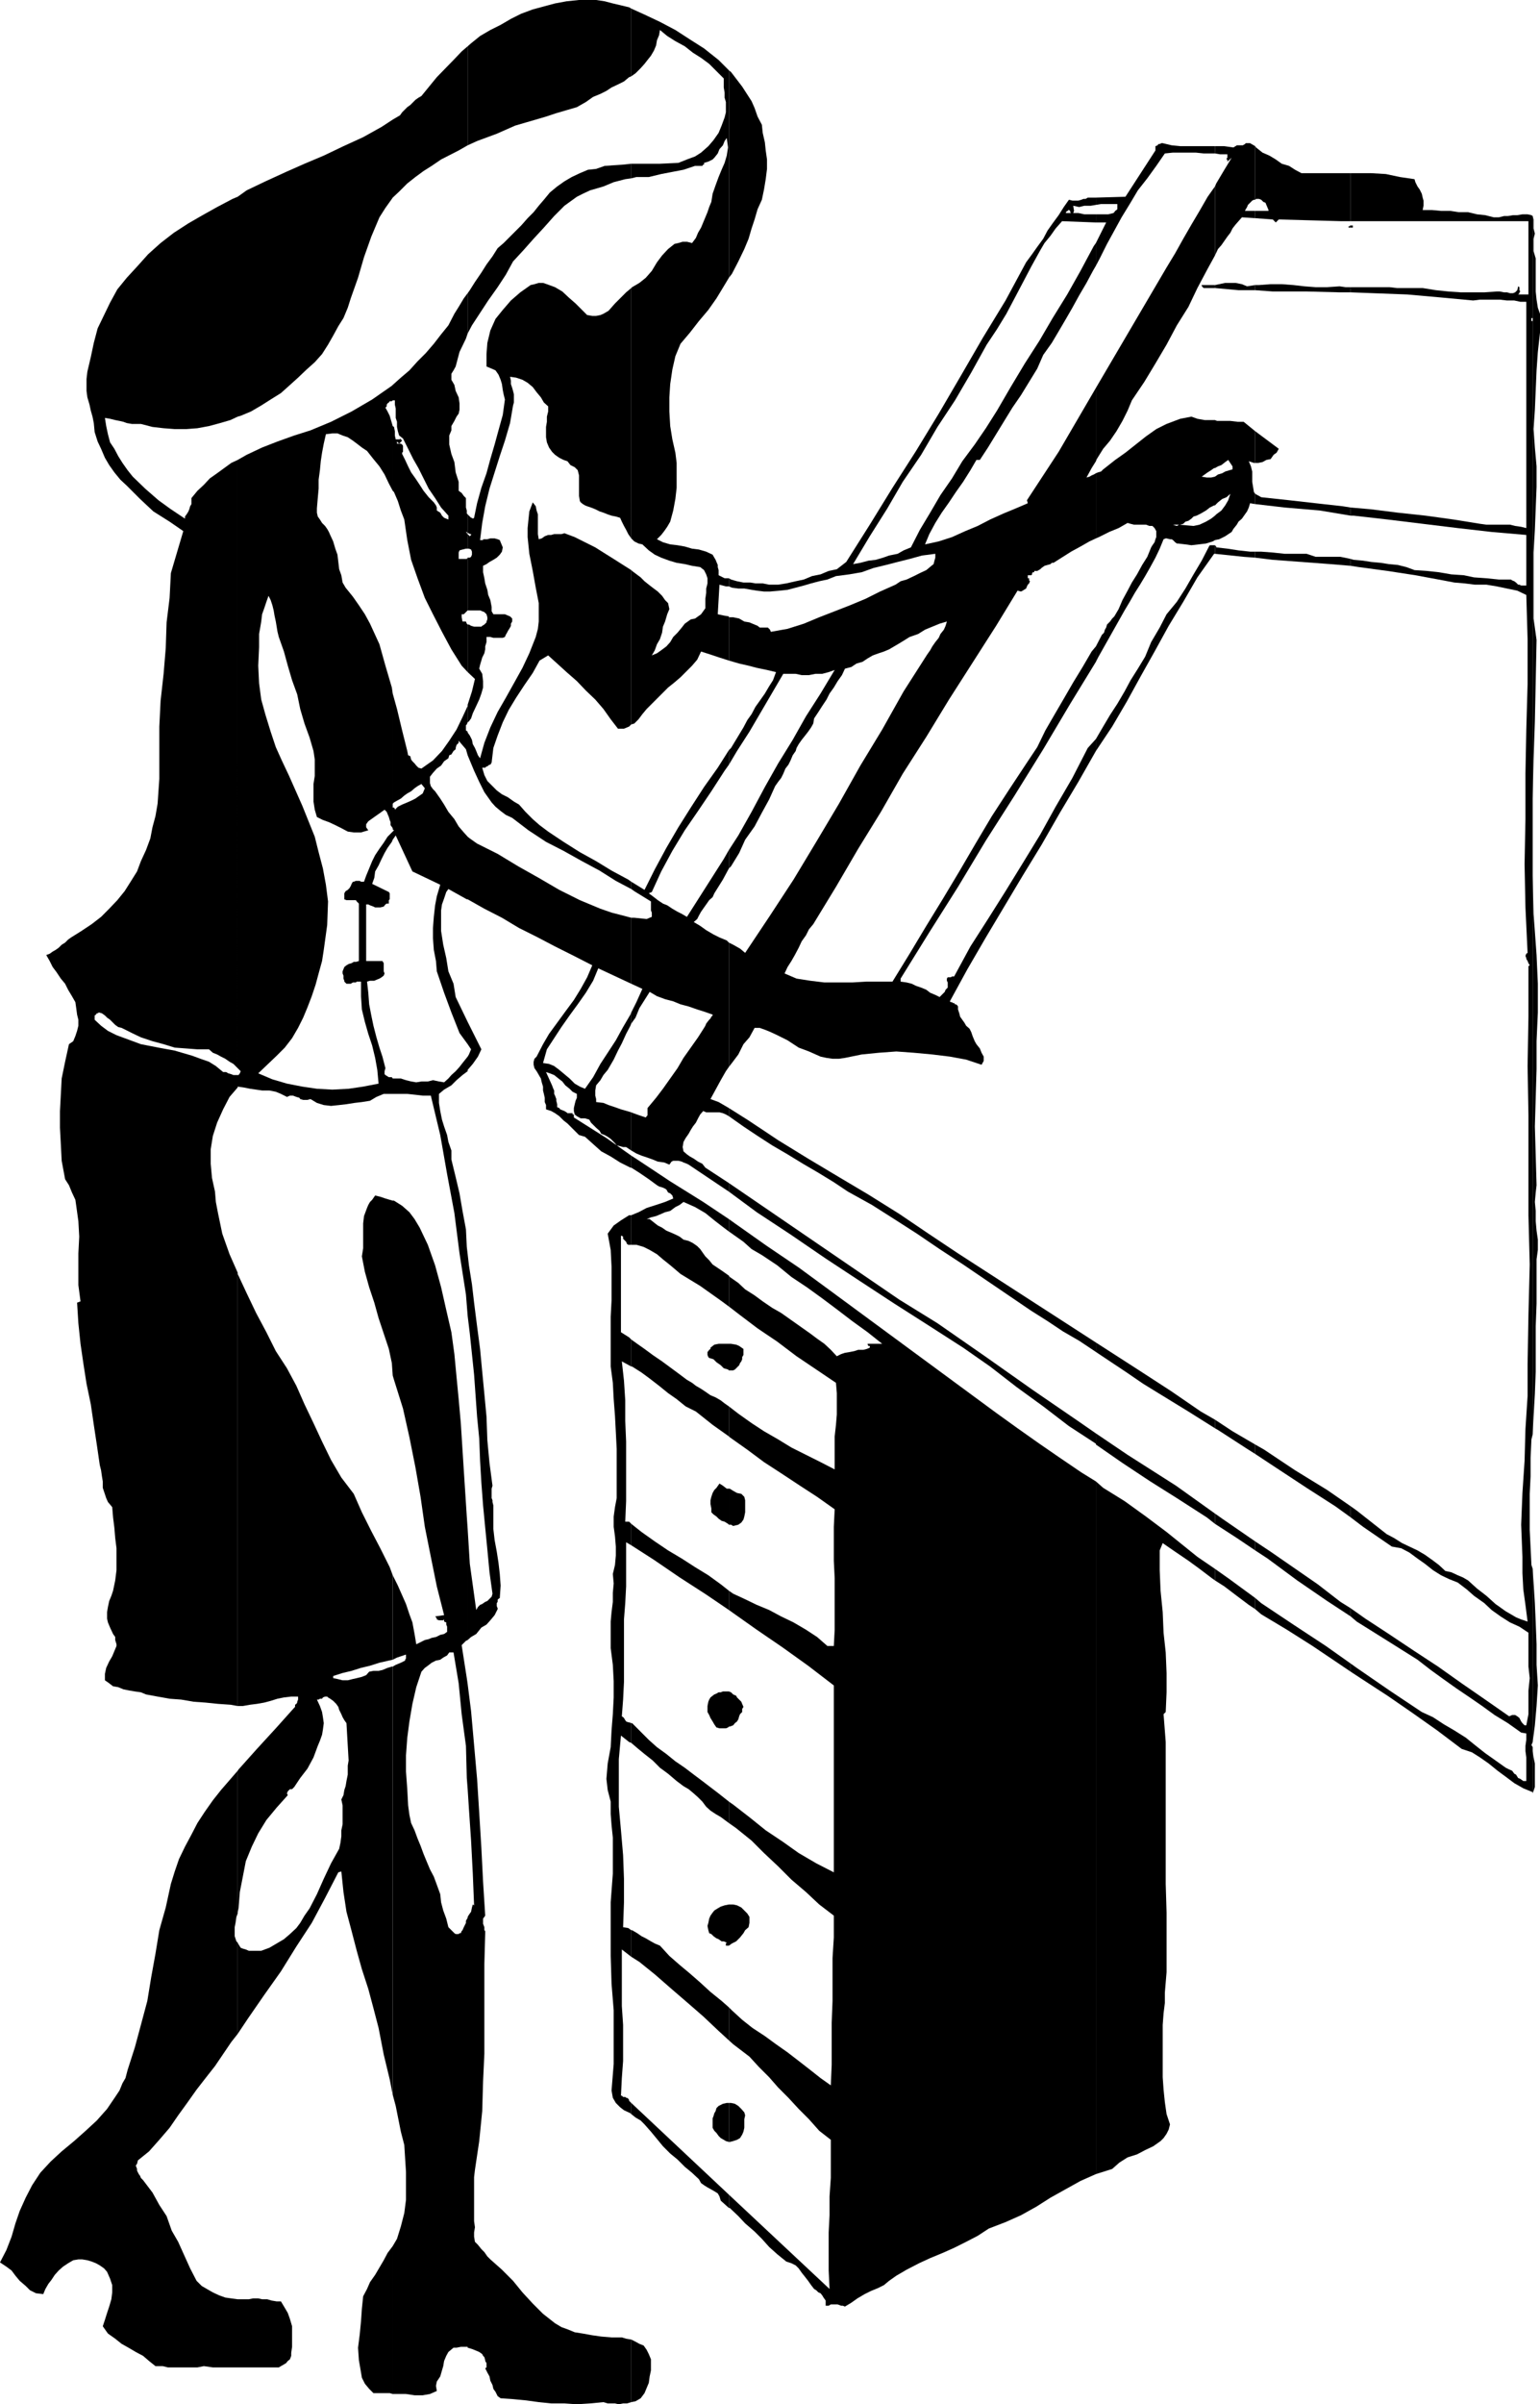 <svg xmlns="http://www.w3.org/2000/svg" width="359.602" height="560.902"><path d="M55.5 552.3h9.602l.5-.3.699-.398.5-.301.402-.5.5-.399.297-.8v-.7l.203-1.402v-4.8l-.5-1.7-.5-1.398-.703-1.2-.898-1.5h-1l-1.2-.203-1-.297h-1.199l-.902-.203h-1.2l-1 .203H55.5v15.899m0-15.899L54 536.2l-1.398-.2-1.399-.5-1.5-.7-1.402-.8-1.2-.7-1.199-1.198-1.5-2.903L43 526.102 41.602 523l-1.5-2.598-1.2-3.402-1.699-2.598-1.601-2.902-2.2-2.898-.5-.5-.199-.5-.3-.403-.403-.797V506l-.297-.8.297-.4.203-.8 2.598-2.098 2.402-2.703 2.399-2.797 2-2.902 2.101-2.898 2.2-3.102L48 484.8l2.203-2.8L54 476.402l1.5-1.902v-21.3l-.297-.298-.402-1.203v-2.097l.199-1 .203-1.403.297-.797v-33.3l-3.898 4.5L49.703 420l-1.902 2.7-1.7 2.6-1.398 2.7-1.5 2.8-1.402 2.9-1 2.902-.899 2.898-1.199 5.5-1.5 5.3-.902 5.5-1 5.5-.899 5.5-1.5 5.602-1.402 5.2-1.7 5.3-.5 1.899-.698 1.199-.7 1.7-1 1.5L25 492l-2.398 2.7L20 497.101l-2.7 2.398-2.898 2.402-2.601 2.399-2.399 2.601L7.5 509.8 6 512.698 4.602 515.8l-1 2.898-.899 3.102-1.203 3.101L0 527.8l1.5 1 1.203.898.899 1.203 1 1.2L6 533.3l1 1 1.402.699 1.7.2.5-1.2.699-1.2.699-.898.8-1.203.903-1 1-.898 1.2-.801 1.199-.7 1.199-.198h.902l1.2.199 1 .3 1 .399.898.5 1 .7.699.8.703 1.602.5 1.5v1.699L26 536.402l-.5 1.7-.5 1.5-.5 1.597-.5 1.5 1.203 1.703 1.7 1.2 1.5 1.199 1.597.898 1.703 1 1.7.903L34.8 550.8l1.5 1.2H38l1.203.3h6.899l1.5-.3 2.101.3H55.5v-15.898"/><path d="m55.5 474.5 2.402-3.598 3.801-5.5 3.899-5.5 3.601-5.8 3.598-5.5 3.101-5.801 3.098-6 .703-.2.5 4.801.7 4.598 1.199 4.5 1.199 4.602 1.199 4.3L86 464l1.203 4.5 1.2 4.602 1.199 6.199L91 485.1l.703 3.598V388.8H91.5l-1 .3-1.2.5-.898.2h-1.199l-1 .199-.703.8-1 .4-1.2.3-.898.2-1.199.3H80l-1.2-.3-1-.2v-.5l2.2-.7 2.102-.5 2.199-.698 2.101-.5 2.2-.7 2.199-.5.902-.203V367.5L91 365.602l-2.2-4.403-2.097-4-2.203-4.398-1.898-4.301-2.899-3.8-2.402-4.098-2.098-4.301-2-4.301-2.101-4.398-1.899-4.301L67 319.199l-2.598-4-2.199-4.398-2.402-4.5-2.2-4.602-2.101-4.5v-.297V398h1.203l1.7-.3 1.597-.2 1.703-.3 1.5-.4 1.598-.5 1.5-.3 1.699-.2h1.602v.7l-.2.5v.2l-.199.3-.3.2v.5l-.2.202-4.3 4.797L60 408l-4.297 4.8-.203.302v33.3-.203l.203-1 .297-3.797.703-3.601.7-3.602 1.398-3.398 1.5-3.102 1.902-3.097 2.399-2.903 2.601-2.898-.203-.399.203-.5.297-.3.203-.2h.5l.2-.203.3-.297 1.399-2.101 1.699-2.2L73.203 410l1-2.7.5-1.198.5-1.403.2-1.199.199-1.5-.2-1.398-.199-1.2-.5-1.402-.703-1.5h.402l.301-.2h.5l.2-.3.5-.2h.5l.199.2.5.3.699.5.699.7.5.7.203.702.5 1 .297.7.402.699.5.699.5 8.7-.199 1.202V414l-.3 1.5-.2 1.2-.3.902-.2 1.199-.5 1 .297 1.398v4.403L79.703 427v1.402l-.203 1.5-.297 1.399-1.902 3.398-1.7 3.602L74 441.902l-1.7 3.297-1.198 1.703-1 1.7-.899 1.199-1.5 1.398-1.402 1.203-3.399 2-1.902.7h-2.898l-.7-.301-.699-.2-.5-.199-.5-.8-.203-.403V474.5"/><path d="m55.5 296.902-1.898-4.3-1.7-4.801-.5-2.399-.5-2.402-.5-2.598-.199-2.402-.703-3.2-.297-3.3v-3.398l.5-3.102 1-3.098 1.399-3.101 1.5-2.899L55.5 253.7v-2.898h-1l-.5-.2-.7-.199-.5-.3h-.698l-1.7-1.403-1.601-1-2-.699-1.899-.7-4.101-1.198-3.801-.7-4.098-.8-3.8-1.403-1.899-.699-2-1-1.601-1.2-1.5-1.398v-1l.3-.203.2-.297h.199l.3-.203.7.203.699.5.5.5.703.5 1.2 1.2.699.5.8.199L30.801 241l2.101 1 2.7.902 2.601.7 2.598.8 2.699.2 2.602.199H48.8l.902.8 1 .399.899.5 1 .5 1 .7.898.5 1 1V107.3l-1.5.7-3.297 2.402-1.703 1.2-1.398 1.5-1.5 1.398-1.399 1.7v1.402l-.3.5-.2.699-.203.5-.297.5-.5.699v.5l-3.3-2.2L37 116.7l-3.098-2.7L31 111.2l-1.2-1.5-1.198-1.7-1-1.598-.899-1.703-1-1.5-.5-1.898-.402-1.899L24.5 97.5l1.203.2 1.2.3 1 .2.898.202.8.297 1.2.203h2.101l2.7.7 2.601.3 2.598.2H43.5l2.602-.2 2.699-.5 2.601-.703L53.801 98l1.699-.8V45.901l-1.2.5-3.597 1.899-3.402 1.898L44 52.102 40.602 54.3 37.5 56.699l-2.898 2.602L32 62.199l-2.398 2.602-2.2 2.699-1.699 3.102-1.402 2.898-1.5 3.102L21.902 80l-.699 3.3-.8 3.4-.2 1.702V91.2l.2 1.5.5 1.703.3 1.399.399 1.398.3 1.5.2 2.102L22.8 103l.8 1.7.899 2.1 1 1.7 1.203 1.7 1.399 1.702 1.5 1.399 3.101 3.101 3.098 2.899 3.8 2.398 3.2 2.203-2.899 9.797-.3 5.801-.7 5.7-.199 6-.5 6-.703 6.3-.297 6v12.2L37 184.601l-.2 2.898-.5 2.902-.698 2.598-.5 2.602-1 2.699-1.2 2.601L32 203.3l-1.5 2.398-1.398 2.203-1.7 2.098-1.902 2-1.898 1.902-2.2 1.7L19 217.199l-2.398 1.5-.7.5-.699.703-.8.5-.7.7-.703.5-.7.398-.698.5-.801.3.8 1.4.7 1.402.902 1.199 1 1.5 1 1.199.7 1.402.898 1.5.8 1.399.2 1.398.199 1.5.3 1.203v1.399L18 240.5l-.398 1.2-.5 1.202-1 .7-.899 4.097-.8 3.903-.2 3.8L14 259.2v3.903l.203 3.8.2 3.899.8 4.3.899 1.399.699 1.7.8 1.702.2 1.399.5 3.601.199 3.598-.2 3.902v7.399l.5 3.8-.8.301.3 4.797.5 4.801.7 4.8.703 4.5 1 4.802.7 4.8.699 4.598.699 4.8.3 1.2.2 1.402.199 1.2v1.5l.3.898.5 1.5.403.902 1 1.2.2 2.398.3 2.402.2 2.399.3 2.398v5.102l-.3 2.398-.5 2.403L26 372.3l-.5 1.199-.297 1.402-.203 1.2v1.5l.203.898.5 1.2.7 1.5.5.702v.7l.3 1V384l-.5 1.2-.5 1.202-.703 1.2-.7 1.5-.3 1.398v1.5l1 .7.902.702 1.2.2 1.199.5 1.5.3 1.199.2 1.402.199 1.2.5 2.699.5 2.8.5 2.7.199 2.902.5 2.797.2 2.902.3 2.899.2 1.699.3V296.902m0-43.202v-.2l1.402.2 1.5.3 1.399.2 1.402.202h1.7l1.5.297 1.199.5 1.398.703.703-.3h.7l.8.3.7.2.199.3.699.2h1l.699-.2 1.5.899 1.602.5L77.3 258l1.902-.2 1.7-.198 1.898-.301 1.699-.2 1.902-.3 1.5-.899 1.7-.703h2.101v-3.597l-.203-.301h-.7l-.8-.5-.2-.2v-.699l.2-.703-.7-2.699-.698-2.098-.7-2.402-.699-2.7-.5-2.398-.5-2.601-.203-2.7-.297-2.601.7-.2h1l.699-.3.5-.2.5-.3.5-.398.199-.5-.2-.5v-1.903l-.3-.5h-3.8V211h.5l.402.2.801.3.399.2H88.8l.8-.2.399-.5.3-.2h.5v-.8l.2-.2v-1.398l-.2-.3-3.898-1.903.5-1.398.2-1.5.8-1.399.7-1.5L89.8 199l.699-1.2 1-1.398.203-.5V194l-1.203 1.2-.898 1.402-1 1.398-1 1.5-.7 1.402-.699 1.7-.703 1.699-.5 1.398h-.7l-.3-.199h-.898l-.5.2h-.2l-.3.5-.2.5-.3.5-.399.402-.5.3-.3.5v1.399l.5.199h2.199l.199.3.5.5v13.4l-.7.202h-.5l-.5.297-.699.203-.5.297-.5.403-.199.5-.203.5v.5l.203.5v.699l.2.5V229l.5.5h1l.5-.3h.699l.199-.2h1v3.402l.199 3.098.703 2.902L86 241.2l.902 2.703.7 2.899.5 2.8.3 3.2-3.601.699-3.399.5-3.8.2L74 254l-3.398-.5-3.602-.7-3.398-1-3.301-1.398 2.101-2 2.2-2.101 1.898-1.899 1.703-2.203 1.399-2.398 1.199-2.399 1-2.402 1-2.598.902-2.703.7-2.597.8-2.903.399-2.597.8-5.801.2-5.5-.5-3.899-.7-3.8-1-3.801-.902-3.602L70.602 188l-3.102-7-1.7-3.598-1.398-3.101-1.199-3.602L62 166.801l-1-3.602-.5-3.797-.2-4.101.2-4.301v-3.098l.3-1.703L61 145l.203-1.7.5-1.398.5-1.5.5-1.402.5 1 .399 1.2.3 1.202.2 1.2.3 1.398.2 1.2.199 1.202.3 1.2 1.2 3.398.902 3.3 1 3.4 1.2 3.3.699 3.402 1 3.399 1.199 3.3.902 3.098.297 2V181l-.297 1.902V187l.297 1.902.5 1.7 1.402.699 1.399.5 1.5.699 1.402.7 1.5.8 1.399.2H84.3l1.699-.5-.5-.7v-.7l.5-.698.703-.5.7-.5 1-.7 1.398-1 .5.5.199.5.3.7.2.699.203.5v.699l.5.7v.3-31.7l-.203-1.398-1.5-5.101-1.398-5-2.2-4.801-1.199-2.2-1.402-2.1-1.399-2-1.699-2.098-.703-1.2-.297-1.703-.5-1.398-.203-1.7-.2-1.699-.5-1.402-.5-1.7-.698-1.5-.301-.698-.399-.7-.5-.703-.699-.699-.5-.8-.5-.7-.203-.898v-1l.203-2.403.2-2.199v-2.098l.3-2.203.2-2.097.3-2 .399-2.102.5-2.2 1.5-.198H78.8l1.199.5 1.203.398 1.2.8 1.199.9.898.702 1.203.797 1.5 1.903 1.399 1.699 1.199 1.898 1 2.102.902 1.699V99.402L91.5 98.7l-.297-1L91 97l-.5-1-.5-.898.3-.301v-.399l.2-.3.3-.2.2-.3h.5l.203-.2v-3.601L91.5 90l-4.598 3.2-4.8 2.8-4.801 2.402-4.801 2-3.797 1.2L64.801 103l-3.598 1.402-3.601 1.7L55.5 107.3v141.898l.703.703-.203.5-.297.399H55.5v2.898m0-156.498.703-.2 2.399-1L61 94.602l2.203-1.403 2.399-1.5L67.5 90l2.102-1.898 2-1.903L73.5 84.5l1.703-1.898 1.399-2.2 1.199-2.101L79 76.1l1.203-1.902 1-2.398.7-2.2 1.699-4.8L85 60l1.703-4.8 1.899-4.5L90 48.5l1.5-2.098.203-.3v-18.2l-2.601 1.7L84.8 32l-4.598 2.102-4.601 2.199-4.5 1.898-4.301 1.903L62 42.3l-4.398 2.101-2.102 1.5V97.2m36.203 461.3h3.098l2 .3h1.902l1.7-.3 1.597-.7-.2-1.198.2-1 .8-1.2.403-1.402.297-1 .203-1.2.5-1.198.5-.903 1.2-1h.699l1-.199h1.601V447.402l-.402.7v.5l-.5 1-.301.699-.2.199-.198.5h-.301l-.2.2h-.699l-.3-.2-1.399-1.398-.5-2-.703-1.903-.5-1.898-.2-1.899-.8-2.203-.7-1.898-.898-1.7-.8-1.902-.7-1.699-.699-1.898-.703-1.7-.7-1.902-.8-1.7-.398-1.898-.301-2.203-.2-3.797-.3-4.101V409.5l.3-4.098.5-3.8.7-4.102.902-3.898 1.2-3.602.8-.898.7-.5.898-.7 1-.5 1-.203.699-.5.902-.5.5-.699h1l1.2 7.2.699 7.202 1 7.399.199 7.5.203 2.601v-24.5L109 391.5l-1.2-7.7 1-1 .403-.198v-25.903l-.203-2.898-.7-10.801-.698-11-.5-5.598-.5-5.203-.5-5.297-.7-5.101-1.199-5.2-1.203-5.3-1.398-5.102-1.7-4.797-1-2.101-.902-1.899-1.2-2-1.198-1.601-1.7-1.5L92 280.1h-.297v40.801l.297 1 2.102 6.7 1.5 6.699 1.398 7 1.203 6.898 1 7 1.399 7 1.398 6.903 1.703 6.699-2.101.3.199.2.199.3v.2l.5.199h1l.203-.2v.5l.5.2v.5l.2.5v1.2l-.7.5-.902.202-1 .5-1 .2-.7.3-.898.2-2 1-.402-2.403-.5-2.699-.7-1.898-.8-2.403-1.899-4.297-1.199-2.402v19.7l1-.5 2.098-.7v.902l-.2.297v.203l-1 .5-1.199.5-.699.399v99.898l.7 2.602 1.199 6 .8 3.101.2 3.2.199 3.097v6.5l-.399 3.102-.8 3.101-.899 2.899-1 1.699v34.5m0-34.499-1.203 1.602-.898 1.699-2 3.398-1.2 1.703-.699 1.598-.902 1.7-.301 2.902-.2 2.898-.3 3.102-.398 3.097.199 2.903.5 2.898.199 1.2.703 1.402 1 1.199 1 1H91l.703.199V524m0-243.898-.703-.2-1-.3-1.2-.403-1.198-.297-.7 1-.5.5-.402.7-.297.699-.703 1.898-.2 1.703v5.797l-.3 1.903.703 3.597 1 3.602 1.2 3.601 1 3.598 1.199 3.602 1.199 3.597L91.5 318l.203 2.902v-40.8m0-24.902h3.399l1.898.202 1.703.2h1.899l2.199 9.199 1.601 9.101 1.7 9.098 1.199 9.402 1.5 9.598.402 5v-14.398l-.203-1.7-.2-4.101-.8-4.301-.7-4.098-.898-3.8-1-4.102v-2.098l-.699-2-.3-1.601-.7-2-.5-1.602-.402-2-.301-1.898v-2.102l1.203-1 1.7-1 1.199-1.199 1.398-1.2 1.203-.898V246.5l-.402.5-.801 1-.7.902-.898 1-1 .899-.699.8-1 .899-1.203-.2-1.398-.3-1.2.3h-1.5l-1.199.2-1.203-.2-1.2-.3-1.198-.398h-1.899v3.597m0-59.297.7-1 3.898 8.399 6.5 3.101-.801 2.7-.398 2.097-.301 2.703-.2 2.598v2.402l.2 2.7.5 2.597.199 2.403 1.703 5 1.7 4.597L107.3 241l1.902 2.602v-5.2l-2.8-5.8-.5-3.102-1.2-2.898-.5-3.102-.703-3.098-.5-3.203v-4.797l.203-1.402.5-1.398.5-1.5.5-.7 4.297 2.399h.203v-14.602l-.902-1-1.2-1.398-1-1.7-1.398-1.699-1-1.703-.902-1.398-1.2-1.7-.5-.5-.5-.699-.199-.703v-1.5l.7-.898.898-1 1-.7.703-1 1-.699.2-.703.5-.199.5-.8.5-.4v-.3l.199-.7.5-.5v-.5l1.699 2 .402 1.4v-5.5l-.402-.298V169.2l.2-.2.203-.5v-3.8L108 167.3l-1.398 2.9-1.7 2.6-1.699 2.4-2.101 2.202-2.7 1.899-.699-.2-.5-.5-.402-.5-.5-.5L96 177.2l-.2-.797-.5-.203-.198-1-1.2-4.797-1.199-5-1-3.601V187.5l.297-.3.703-.4.899-.5.8-.698.7-.5.898-.5.8-.7.7-.5.902-.5.801 1-.5 1.2-1 .699-.703.5-1 .5-.898.398-1.2.5-1 .5-.699.703v-.203l-.203-.297h-.297v5.098l.297.2-.297.3v1.902m0-81.402.297.3.902 2.102.7 2.2.8 2.097.7 4.801.898 4.602 1.5 4.3 1.703 4.598 1.899 3.8 2.101 4.102 2.2 4.098 2.398 3.8 1.402 1.5v-11.1l-.203-.2-.2-.5h-.8l-.2-1v-.7h.5l.7-.698.203-.2v-12.3l-.203.3h-1.898v-1.5l.199-.5.699-.203.8-.199h.403v-3.398l-.402-.5-.5-.2.5.2H109l.203.3V120l-.203-.2v-.698l-.2-.7V116.2l-.5-.5-.5-.699-.698-.5v-2.098l-.7-2.203-.3-2.398-.7-1.899-.5-2.203v-2.097l.5-1.2v-1l.7-1.203.5-1 .5-.699.199-.898v-1.5l-.2-1.403-.699-1.5-.3-1.398-.7-1.2V87.2l.5-.797.5-.902.899-3.398L108.8 79l.402-1.2v-9.398l-.902 1.2-1.2 2-1 1.597-1.398 2.703L103 78l-1.7 2.2-1.898 2.202-1.902 1.899-1.898 2.101-2 1.7-1.899 1.699v3.601h.5v1l.2.899V97.5l.3.902v1.2l.2 1 .3 1 .899.699 1.199 2.398 1.199 2.403 1.203 2.097 1.2 2.403 1.199 2.398 1.5 2.2 1.398 2.202 1.703 1.899v.898l-1-.398-.5-.5-.402-.7-.801-.5v-.699l-.2-.5-.5-.703-1.198-1.199-1.2-1.5-.902-1.398-1-1.5-1-1.403-.7-1.398-.698-1.5-.7-1.399v-.3l.2-.2V104l-.2-.3-.3-.2h-.899v-.5l.5.5.7-.7-.5-.5v.2h-1l-.2-.898v-1l-.203-1-.297-.2V114.5m0-68.398 1.5-1.403 1.899-1.898L97 41.3l1.902-1.399 1.899-1.203L103 37.2l4.102-2.097 2.101-1.2V10.801L107.801 12l-1.899 2L102 18l-3.598 4.402-.699.399-.703.5-1.2 1.199-.698.5-1.2 1.2-.5.702-1.699 1v18.2m17.5 501.398v.2l1 .3 1 .402.7.297.699.5.199.403.3.3.2.7v.199l.3.5v1l-.3.199.5 1 .5.902.199 1 .5 1 .203.899.5.699.5 1 .7.5 2.898.2 3.101.3 2.899.402 2.902.297h3.098l2.902.203 3.098-.203 3.101-.297 1 .297h1.7l.898.203 1-.203h.902l1-.297v-14.601l-1.199-.2-1-.3h-2.402l-2.399-.2-2.101-.3-2.2-.399-1.898-.3-1.703-.7-1.398-.5-1.5-.902-2.801-2.2-2.399-2.398-2.402-2.601-2.2-2.7-2.597-2.601-2.703-2.398-.7-.7-.698-1-.7-.703-.8-1-.7-.699-.199-1.2v-1l.2-1.198-.2-1.403v-10.297l.2-1.703 1-6.699.699-7 .199-6.898.3-6.5v-20.903l.2-7.199v-.5l-.2-.2v-.698l-.3-.801v-1.2l.3-.402.2-.297-.5-7.902-.399-7.898-.5-8.2-.5-7.902-.699-7.898-.703-7.903-.797-6.297v24.5L109.5 422l.5 7.402.402 7.7.301 7.398-.3-.2-.2.7-.203 1-.5.7-.297.5v100.3m0-164.898.797-.7 1.203-.703 1.2-1.5 1.199-.699.898-1 1-1.2.703-1.398v-.203l-.203-.5V374l.203-.3v-.5l.2-.2.3-.2.2-2.898-.2-2.703-.3-2.597L116 362l-.5-2.7-.297-2.6v-5.5l-.203-.798V350l-.2-.5v-2.2l.2-.698-.7-5.301-.5-5.301-.198-5.5-.5-5.3-.5-5.2-.5-5.3-.7-5.298-.699-5.5-.5-4.3-.703-4.403-.297-2.597V307l.5 4.102 1 9.597.7 9.801.5 5.102.199 5.199.3 5.101.399 5.297.5 5.203.5 5.098.5 5.3.699 5-.2.7-1 1-.5.2-.698.5-.5.202-.5.5-.399.7-1.5-10.801-.5-8.102v25.903m0-132.7v-.3l1.2-1.403 1.199-1.699.8-1.7-3.199-6.398v5.2L110 244.8l-.5 1.199-.297.5v3.402m0-40.101 3.899 2.2 4.101 2.102 4 2.398 4.399 2.2 4 2.1L134 223l4.3 2.2-1.198 2.8-1.5 2.7-1.602 2.6-2 2.7-1.898 2.602-1.899 2.597-1.402 2.403-1.5 2.898-.5.5-.2.7v.702l.2.797.5.703.3.5.399.7.3.5.2.898.3 1v.902l.2.797.203.903v1l.297.699v1l1.203.398.899.5 1 .703 1 1 .898.7 1 1 .902.898.801.8 1.399.4 1.898 1.702 1.902 1.7 2.2 1.199 2.199 1.398 2.402 1.203h.2v-2.8l-5.801-4.102-7.602-4.8v-.7h-.297v-.3H132.5l-.2-.2-.5-.3-1-.4-.198-.3-.5-.2v-.698l-.2-.801v-.399l-.3-.8-.2-.403v-.797l-.199-.402-.3-.8-1.403-3.098.902.3 1 .399 1 .8.899.7.699.898 1 .801.703.7 1 .5v.902l-.3.699-.2.8-.203.899v.7l.203.8.5.402.899.5h1l1 .297.398.703.5.5.703.7.797.699.402.699.801.3.7.4.699.5 1 1 .398.5.8.202.7.2h.703l1.2.8V259.5l-1-.3-1.403-.4-1.398-.5-1.5-.5-1.2-.5-1.699-.198v-.7l-.203-.8v-1.2l.203-1.203 1-1.199.7-1.2 1-1.198.699-1.2.699-1.203 1-2.097.902-1.7 1-2.203 1-1.898.2-.5v-2.602l-.2.5-1.703 2.903-1.7 3.097-1.698 2.602-1.899 2.898-1.703 3.102-1.898 2.699-1.2-.5-1.199-.7-1.203-1.198-2.398-2-1.2-.903-1.199-.5-1.402-.199.902-3.2 1.7-2.6 1.699-2.598 1.898-2.7 1.902-2.601 1.899-2.7 1.699-2.8 1.203-2.899 7.7 3.598v-15.398l-1.903-.5-2.7-.7-2.597-.902-4.8-2-4.801-2.398-4.801-2.801-4.801-2.7-4.797-2.902-4.8-2.398-1.7-1.2-.5-.402v14.602m0-33.601.5 1.202 1 2.399 1.2 2.601 1.199 2.399 1.699 2.398.902 1 1.2 1 1.199.903 1.5.699 3.8 2.898 4.098 2.703 4.102 2.098 4.3 2.402 4.098 2.2 3.8 2.398 3.602 1.902V205.7l-.699-.5-3.902-2.097-3.598-2.2-3.8-2.101-3.801-2.399L128 194l-2-1.5-1.598-1.398-1.699-1.7-1.5-1.703L120 187l-1.398-1-1.399-.7-1.203-.898-1.2-1.203-1-1-.698-1.398-.5-1.7h.699l.3-.3h.2l.199-.2.3-.199h.2l.3-.5.403-3.402 1-2.898 1.2-3.102 1.398-2.898 1.699-2.801 1.902-2.899 2-2.902 1.598-2.898 2-1.2 2.102 1.899 2.199 2 2.402 2.101 2.098 2.2 2.199 2.097 1.902 2.203 1.7 2.399L144.3 170h1.402l1.2-.5.5-.5v-36l-1.903-1.2-2.2-1.398-2.398-1.5L139 127.7l-4.797-2.398-2.402-.899-.7.2h-1.699l-.699.199H128l-.797.3-.703.5-.7.2-.198-1.2V120l-.301-.898-.2-1-.699-.903-.8 2.102-.2 1.898-.199 2v2.102l.399 3.898.8 4 .7 3.903.699 3.597V145l-.2 1.7-.5 1.902-1.5 3.8-1.601 3.399-2 3.601-1.898 3.399-1.899 3.3-1.703 3.598-1.398 3.602-1 3.601-.5-.703-.399-1-.3-.699-.5-.898-.2-1-.5-1-.5-.7v-.203 5.5"/><path d="m109.203 168.5.297-.2.203-.3.297-.398.402-1.2.801-1.703.7-1.5.5-1.398.398-1.399v-1.5l-.2-1.703-.699-1.199.2-.898.3-1 .2-.7.5-1 .199-.902v-.7l.3-1v-1.198h.899l.703.199h2.2l.5-.2.199-.5.3-.5.2-.402.5-.797.199-.402v-.5l.3-.5v-.7l-.5-.5-.5-.198-.699-.301h-2.699l-.402-.7v-1L114.5 140l-.5-1.2-.2-1.198-.5-1.5-.198-1.2-.301-1.402V132l.8-.398.7-.5.902-.5.797-.5.703-.7.5-.703.2-1-.5-1.199-.2-.5-.5-.2-.703-.198h-1l-.7.199h-1V126h-.698l.5-4 .699-3.898 1-4.102 1.199-3.8 1.203-3.798 1.2-3.601 1.199-4.102.699-4.097.199-.7V92l-.2-.8-.198-.7-.301-.898V88.8l-.2-.899 1.399.2 1.5.5 1.203.699 1.2 1 .898 1.199 1 1.2.699 1.202 1 .899V96l-.297 1.2v1.202l-.203 1.2V102l.203 1.2.5 1.202.7 1 .699.7 1 .699 1 .5.898.3.703.899 1 .5.7.7.3 1.202v4.797l.2 1.203.199.297.5.403.5.3.5.2.898.3 1 .399 1 .5.902.3 1 .399.899.3 1 .2 1 .3.402.9.5 1 .5.902.5 1 .7 1V67.199l-1.2 1-2.601 2.602-1.5 1.699-1.2.7-.699.3-1 .2h-.902l-1.2-.2-2.699-2.7-1.601-1.398L131.3 68l-1.7-1-1.898-.7-.902-.3h-1l-1 .3-.899.2-2.402 1.7-2.2 1.902-1.898 2.199-1.699 2.101-1.203 2.7-.7 2.898-.198 2.602V85.5l1.199.5.902.402.7 1 .5 1.2.3 1 .2 1.398.199 1 .3 1.2-.5 3.6-1 3.602-.902 3.297-1 3.403-.898 3.3-1.2 3.399-1 3.601-.699 3.399-.3.199-.2-.2H110l-.297-.3-.203-.2-.297-.3v4.402h.297l.203.2H110v.199l-.297.3-.5-.5V128h.297l.5.2.203.5v.702l-.203.5-.297.2h-.5v12.3h2.899l1 .399.5.5.199.699v.5l-.2.5v.2l-.5.5-.5.3-.199.2h-1.699L110 146l-.5-.3h-.297v11.1l1.7 1.602-.7 2.899-1 3.101v4.098m0-90.7 1-1.898L112.102 73 114 70.102 116.203 67l1.899-2.898L119.8 61l2.402-2.598 2.399-2.703L127 53.102l2.402-2.7L131.801 48l2.902-2.098 1.399-.703 1.699-.797 1.402-.402 1.7-.5 2.398-1 2.699-.7 1.402-.198v-3.403l-1.902.203-4.297.297-2 .703-1.902.2-1.899.8-1.902.899-1.7 1-1.698 1.199-1.7 1.402-1.402 1.7L125.8 48l-1.198 1.5-1.399 1.402-1.5 1.7L120.301 54l-2.7 2.7-1.398 1.202L115 59.801l-1.398 1.898-1.2 1.903-1.5 2.199-1.199 1.898-.5.703v9.399m0-43.899 2.2-1L116 31.2l4.3-1.898 2.403-.7 2.399-.699 2.398-.703 2.402-.797 2.399-.703 2.402-.699 2.098-1.2 1.699-1.198 1.703-.7 1.399-.703 1.199-.797 1.5-.703 1.402-.699 1.2-1 .5-.2V2l-.5-.3-3.801-.9-1.899-.5-2-.3h-4l-2.902.3-2.7.5-2.601.7-2.598.7-2.699 1-2.402 1.202-2.399 1.399L114.5 7l-2.398 1.402-2.102 1.7-.797.699v23.101m38.199 526.5 1-.203 1.2-.699.898-1.2 1-2.398.203-1.5L152 553v-2.598l-.5-1.203-.5-1-.7-1-1-.398-.898-.5-1-.5v14.601m0-67.202 1 .8 1.2.7.898.902 1.5 1.699 1.402 1.699 1.399 1.7 1.699 1.702 1.703 1.399 1.7 1.699 1.699 1.402 1.601 1.5.5.899.7.5.8.5.899.5.699.398.8.5.399.703.3 1 1.903 1.7V512l-22.8-21.398v2.597"/><path d="m147.402 490.602-.5-.5v-.2l-.199-.3-.3-.2h-.2L146 489.2h-.5l-.297-.297H145l.203-4.101.297-4v-8.399l-.297-4.402v-13.2l2.2 1.7v-6.2l-.7-.5-1.203-.198.203-5.801v-5.5l-.203-5.5L145 427l-.5-5.5v-11.098l.5-5.5 1.902 1.5.5.2V402l-.5-.2h-.199l-.5-.198-.203-.301-.297-.5-.203-.2-.297-.199.297-3.902.203-4.098v-14.601L146 374l.203-3.898V359.8l1.2.699v-5l-.5-.5H146l.203-4.8v-13.9l-.203-4.8v-4.8l-.297-4.598-.5-4.5 2.2 1.199v-6.3l-.5-.5-1.903-1.2v-22.5h.203l.297.2v.5l.203.2.297.3.203.2.2.5.3.202h.7V283.5h-.5L145 284.7l-1.7 1.202-1.398 1.899.7 3.8.199 3.899v7.902l-.2 3.797v11.602l.5 3.8.2 3.801.3 3.899.2 3.8L144 338v11.5l-.398 2.102-.301 2.199v2.398l.3 2.203.2 2.399v2.101l-.2 2.2-.5 2.097.2 2.203-.2 2.2v2.097l-.3 2.403-.2 2.199v6.199l.5 3.902.2 3.797V396l-.2 3.902-.3 3.797-.2 3.903-.699 3.8-.3 3.598.3 2.602.7 2.699v2.898l.199 2.602.3 2.898v8.403l-.5 6.699v12.5l.2 6.5.5 6.199v12.5l-.5 6.2.3 1.702.7 1.2 1 1 .902.699 1.5.699.2.2v-2.598"/><path d="m147.402 456.5 1.899 1.2 3.601 2.902 3.899 3.398 3.601 3.102 3.801 3.3 3.598 3.399 2.402 2.199v-7.7l-1.703-1.5-2.598-2.1-2.402-2.2-2.398-2.098-2.399-2-2.402-2.101-2.2-2.399-1.199-.5-.902-.5-1.2-.703-1-.5-1-.699-1.198-.7h-.2v6.2m0-49.898 1.399 1.199 1.699 1.398 1.902 1.5 1.7 1.703 1.898 1.399 2 1.699 1.602 1.2 1.199.702 1.199 1 1 .899 1 1 .902 1.199 1 .902 1.2.797 1.199.703 1.902 1.399v-5l-2.402-1.899L164 415.5l-2-1.5-2.098-1.598-2.199-1.5-2.101-1.703-2.2-1.597-1.902-1.7-1.898-1.902-2-2h-.2v4.602m0-46.102 5.301 3.402 6 4.098 6.2 4 5.3 3.602v-4.5l-1.902-1.5-2.899-2.102-3.101-1.898-3.098-2-3.203-1.903-3.098-2.097-3.101-2.2-2.399-1.902v5m0-41.7h.2l2.199 1.4 1.902 1.402 2.2 1.699L156 325l2 1.402 2.102 1.7 2.398 1.199 3.902 3.101 3.801 2.7v-7l-1-.7-.902-.703-1.2-.699-1.199-.5-1-.7-1.199-.8-1.203-.7-.898-.698-1.2-.7-2-1.5L156.5 319l-1.898-1.398-2.2-1.5-1.902-1.403-1.7-1.199-1.398-1v6.3m0-28.398h1.2l1.699.5 1.402.7 1.7 1 1.398 1.199 1.5 1.199 1.199 1 1.402 1.2 4.598 2.8 4.8 3.402 1.903 1.399v-7.2l-1.703-1.199-2.098-1.402-.8-1-.899-.898-.5-.7-.703-1-.7-.703-1-.699-1-.5-1.198-.3-.899-.7-1-.5-.902-.398-1.2-.5-1-.7-1-.5-.898-.703-1-.797H151l1-.402 1.203-.3 1.2-.5.898-.4 1.199-.3 1.203-.898 1-.5.899-.7 2.699 1.2 2.402 1.398 2.098 1.7 2.199 1.702 1.203.899v-2.899l-6-4-7.703-4.8-7.7-5.102-1.398-.898v2.8l1.899 1.2 2.199 1.5 1.902 1.398.5.3.7.2.5.2.5.3.398.7.5.202.5.5.203.7-1.902.8-2.098.7-2.203.699-1.898 1-1.7.699v6.902m0-22 1.2.7 1.199.5L151 270l1.402.5 1.2.5 1.5.2 1.199.5.5-.7.402-.2h1.2l.8.2.399.2.8.3.399.2 8.199 5.5 1.203.8v-2l-5.5-3.598-.703-.902-1-.5-1-.7-.898-.5-.7-.5-.8-.698-.2-1 .2-1.2.5-.902.699-1 .5-.898.5-.801.699-.899.5-1 .5-.902.703-.8.7.3H168l.8.2.7.3.703.402V258.5l-2.402-1.398-1.899-.7 1.2-2.203L168.3 252l1.199-2.098.703-1v-29l-.5-.5L168 218.7l-1.398-.699-1.7-1-1.402-1-1.5-.898.8-.7.403-.8.5-.903.7-1 .5-.699.699-1 .8-.7.399-.898 2-3.203 1.402-2.597V198.3L169 200.402l-8.598 13.5-1.199-.703-1-.5L157 212l-1.2-.8-1-.4-1.198-.8-.899-.7-1.203-.898.703-.3 2.2-4.801L157 198.5l2.902-4.8 3.098-4.5 3.102-4.598 3.101-4.801 1-1.399V175l-2.601 4.102-3.2 4.5-3.101 4.8-2.899 4.598-2.8 4.8-2.7 5-2.402 4.802-3.098-1.903v1.703l.7.5 3.898 2.399v2.101l.203.5v1l-.5.2-.703.3-2.898-.3h-.7V229.5l2.598 1.2-1.398 3.1-1.2 2.4v2.6l1-1.398.899-2.203 1.199-1.898 1.203-1.899 1.7 1 1.898.7 1.902.5 1.7.699 1.898.5 2 .699 1.601.5 2 .7v.202l-.3.297-.2.403-.3.3-.399.5-.3.399-.2.5-.3.5L163 242l-1.7 2.402-1.698 2.399-1.399 2.398-1.703 2.403-1.7 2.398-1.597 2.102-2 2.398v1.7l-.203.202-.2.297-1.5-.5-1.398-.5-.5-.199v8.902m0-99.402.7-.2 1-1 .898-1.198 1-1.2 5-5 1.5-1.203 1.402-1.199 2.7-2.7 1.199-1.398.902-1.902 2.2.7 2.097.702 2.203.7V143.8l-1.203-.2-1.398-.3.398-6.899 1.5.399h.703v-1.899h-1l-1.402-.703V133l-.2-.7v-.5l-.3-.698-.2-.5-.3-.5-.399-.7-1.5-.703-1.699-.5-1.601-.199-1.7-.5-1.699-.3-1.703-.2-1.7-.5-1.398-.7 1-1 .7-.898.699-1 .699-1.203.703-2.597.5-2.7.297-2.601V108l-.297-2.398L157 102.5l-.5-3.098-.2-3.402v-3.3l.2-3.098.5-3.403.703-3.097 1.2-2.903 2.199-2.597 2.101-2.7 2.2-2.601 1.898-2.7 1.699-2.8 1.203-2V16.402L167.801 14l-3.399-2.7-3.3-2.1-3.399-2.2-3.601-1.898-3.602-1.7L147.402 2v15.8l1-.698 1.2-1.2.898-1 .703-.902.797-1 .703-1.2.5-1.198.2-1.2.5-1.203.199-1.199 1.699 1.402 1.902 1.2 2.2 1.199 1.898 1.5 1.902 1.199 1.899 1.402L169 18.301v2.101l.203 1.2V22.8l.297 1v2.398l-.297 1.203-.703 1.899-.7 1.699-1.198 1.7-1.2 1.402-1.699 1.5-1.402.898-1.899.7-2 .8-4.3.2h-6.7v3.402l1.2-.301h2.898l2.902-.7 2.598-.5 2.602-.5 2.699-.902H164l.203-.297h.2V38l1-.3 1-.5.398-.4.8-1 .399-1 .8-.898.403-1 .5-.703.297 2.203-.297 1.899-.5 1.699-.703 1.602-.7 1.699-.698 1.898-.7 2-.3 1.903-.5 1.199-.399 1.199-.5 1.2-.5 1.202-.5 1.2L163 54.3l-.5 1.199-.898 1.2-1.2-.298h-1l-1 .297-.902.203-1.5 1.2-1.398 1.5-1.2 1.597-1.199 2-1.402 1.602L149.3 66l-1.7 1-.199.2v58.402l.7.699 1 .5.898.199 1.5 1.402 1.402 1 1.5.7 1.899.699 1.699.5 1.902.3 1.7.399 1.898.3.902.7.5 1 .301.902v1.2l-.3 1.199v1l-.2 1.398v2.203l-1 1.399-.703.5-.7.5-1 .199-1.398 1-.699.902-1 1.2-1 1-.703 1.199-.898 1-1.2.898-1 .703-1.199.5.7-1.203.5-1.398.699-1.2.5-1.5.199-1.402.5-1.199.5-1.7.5-1.198-.301-1.403-.7-.699-.698-1-1-1-1.2-.898-.902-.7-1-.8-.898-.903-2-1.5-.2-.199v36"/><path d="M170.203 515.102h.2l2 1.898 1.597 1.7 2.203 1.902 1.7 1.699 1.699 1.898 1.898 1.703 2.102 1.7 1.199.398 1 .5.699.7.703 1 .797 1 .703.902.7 1 .699.898.5.3.5.5.5.2.398.5.3.5.5.7v1.202h.7l.5-.3h1.602l.8.3h.399l.5.2 1.5-.903 1.402-1 1.7-1 1.398-.699 1.699-.7 1.402-.698 1.2-1 1.699-1.2 2.402-1.402 2.899-1.5 2.601-1.2 2.899-1.198 2.699-1.2 2.8-1.402 2.7-1.398 2.601-1.7 3.899-1.5 3.601-1.601 3.598-2 3.3-2.102 3.403-1.898 3.598-2 3.601-1.602V345.602L252.5 343.5l-5-3.398-4.797-3.301-5.101-3.602-5-3.597L194 301.199l-7.5-5.5-7.398-5-7.5-5.297-1.399-1v2.899l1 .699 2.399 1.7 1.898 1.702 2.402 1.399 3.598 2.398 3.3 2.703 3.602 2.399 3.598 2.601 3.602 2.7 3.398 2.597 3.602 2.602L206 313.5h-3.398v.2l.199.3h.3v.402l-.699.297-.8.203h-1.2l-.902.297-1 .203-1.2.2-.898.3-1 .5-1.402-1.5-1.5-1.402-1.7-1.2-1.597-1.198-1.703-1.2-1.7-1.203-3.398-2.398-2.101-1.2-2.2-1.5-1.898-1.402-2.203-1.398-1.598-1.5-2-1.399-.199-.3v7.199l2.598 2 4.101 3.101L181.5 313l4.5 3.402 4.602 3.098 4.601 3.102.2 2.398v5l-.2 2.402-.3 2.7v7.699l-3.301-1.7-3.399-1.699-3.402-1.703-3.098-1.898-3.3-1.899L175.5 332l-3.098-2.2-2.199-1.698v7l.2.199 4.097 2.898 3.902 2.903 4 2.597 4.399 2.903 4 2.597 4.101 2.903-.199 4.097v7.903l.2 4.097v12l-.2 3.801h-1.5l-2.402-2.098-2.598-1.703-2.902-1.699-2.899-1.398-2.8-1.5-2.899-1.2-2.902-1.402-2.598-1.2-1-.698v4.5l.7.5 5.8 4.097 6 4.102 6 4.3 6 4.598v43.602l-4.101-2.102-4.102-2.398-3.797-2.7-3.902-2.601-3.598-2.898-4-3.102-1-.7v5l1.7 1.2 3.597 2.902 2.902 2.899 3.301 3.101 3.098 3.098 3.402 2.902 3.098 2.899 3.402 2.601V452l-.3 4.8v10l-.2 5.102v9.797L194 486.5l-2.398-1.7-2.399-1.898-2.703-2.101-2.598-2-2.699-1.899-2.601-1.902-2.899-1.898-2.402-1.903-2.399-2.199-.699-.7v7.7l1 .902 3.797 2.899 2.203 2.398 2.399 2.403 2.101 2.398 2.399 2.402L186.5 492l2.402 2.402 2.399 2.7 2.699 2.097v8.903l-.297 4.3v4.399l-.203 4v8.898l.203 4.301-23.5-22v3.102"/><path d="M170.203 499.7h.2l.8-.2.899-.3.699-.4.5-.8.3-.7.2-.898v-2l.199-.902-.2-.7-.698-.8-.7-.7-.8-.5-.899-.198h-.5v9.097"/><path d="M170.203 490.602h-.5l-.902.199-1 .5-.5.5-.2.699-.3.5-.2.7-.199.5v2.202l.399.7.5.5.5.699.5.5.699.398.5.301.703.2v-9.098m0-36.7.7-.5 1-.5.898-.902.8-1 .399-.7.8-.698.2-1v-1.403l-.5-.797-.7-.703-.698-.699-1-.5-.899-.2h-1v9.602m0-9.602-1 .2-.902.3-.7.4-.8.5-.399.5-.5.702-.3.7-.2 1-.199.699.2 1 .199.699.5.2.5.5.699.5.5.202.699.5h.5l.703.297-.203.203v.5h.703v-9.601m0-41.501h.2l.8-.3.399-.5.5-.398.3-.5.2-.7.199-.5.5-.5v-.703l.3-.5-.3-.699-.2-.5-1-1-.199-.398-.699-.301-.5-.5-.5-.2v8.2m0-8.199h-1.402l-.5.199h-.5l-.5.3-.5.2-.399.3-.5.399-.3.5-.2.5-.199 1v1.402l.399.7.3.699.5.8.399.7.5.699.699.2h1.5l.5-.2.203-.2v-8.198m0-38.902h.5l.5.3 1.2-.3.699-.5.5-.7.199-.7.199-1V350l-.2-.8-.698-.7-1-.2-.899-.5-.8-.5h-.2v8.4m0-8.4h-.5l-.902-.698-.801-.5-.7 1-.5.5-.398.699-.3.898-.2.801v.902l.2 1v.899l.5.5.699.5.5.5.699.5.703.199.797.5.203.2v-8.4m0-27.6h1l.399-.2 1-1 .199-.5.3-.398.2-.5v-.5l.3-.5v-1.403l-1-.699-.699-.3-1.199-.2h-.5v6.2m0-6.2h-2.402l-1 .2-.899.702v.297l-.3.203-.2.297-.199.203v.7l.2.5.199.199 1 .3.699.7 1 .699.699.7 1 .3.203.2v-6.2m0-35.5 6.5 4.8 7.899 5.2 8.199 5.602 7.902 5.199 8.098 5.3 8 5.098 8.101 5.203 6.301 4.399 6.2 4.8 6.199 4.5 6 4.598 6.3 4.102v-2.399L252 331.7l-10.797-7.398-11.203-7.9-11.098-7.703-8.902-5.5L170.203 276v2m0-17.598 3.399 2.399 3.3 2.199 3.399 2.2 3.601 2.1 3.598 2.2 3.602 2.102 3.601 2.199L198 278l5.602 3.102 5.199 3.3 5.3 3.399 5.301 3.601 5.5 3.598 5.301 3.602 5.297 3.597 5.3 3.602 3.802 2.398 3.601 2.403L252 312.8l3.602 2.398.3.203V313.2l-32.199-20.797-6.902-4.601L210 283.2l-7.2-4.5-6.898-4.097-7.199-4.301-7-4.301-6.902-4.598-4.598-2.902v1.902m0-11.501.7-.902 1.5-2 1.199-2.398L175 242l1.203-2.2h1.2l1.398.5 1.199.5 1.5.7 2.402 1.2 2.598 1.702 2.402.899 2.7 1.199 1.398.3 1.402.2h1.5l1.399-.2 3.902-.8 4-.398 4.098-.301 4.101.3 4.301.399 4.098.5 3.8.7 3.602 1.202.5-.902v-1l-.5-.898-.402-1-.801-1-.398-.7-.5-1.203-.301-.898-.399-.801-.8-.7-.399-.698-.5-.7-.5-.703-.203-.797-.297-.902v-.7l-.203-.3-.297-.2H223l-.2-.3h-.3l-.2-.2h-.3l-.2-.198 4.102-7.5 4.301-7.403 4.297-7.199 4.3-7.2 4.403-7.198 4.297-7.5 4.3-7.2 4.102-7.203v-2.797L254 174.5l-3.598 7-3.902 6.7-3.598 6.5-4.101 6.702-4 6.5-4.098 6.5-4.101 6.399-3.801 7h-.5L222 228h-.7l-.198.3v.5l.199.4v1.202l-.5.5-.2.5-1.199 1.2-1-.5-1.199-.5-.902-.7-1.2-.5-1.199-.402-1-.5-1.199-.3-1.402-.2v-.7L217 217.5l6.703-10.598 6.5-10.8 6.7-10.5 6.699-10.801 6.3-10.602 6-9.797v-3.601l-1 1.199-2.101 3.602-2.2 3.597-2.199 3.801-2.101 3.602-2.2 3.8-1.898 3.899-2.203 3.3-4.297 6.5-4.101 6.301-3.801 6.399-3.801 6.5-3.898 6.5L216.3 216l-3.899 6.5-4 6.5h-6l-3.402.2h-6.5l-3.297-.4-3.203-.5-2.797-1.198.7-1.5.898-1.403.8-1.398.899-1.7.703-1.5 1-1.402.7-1.398 1-1.2 5.3-8.699 5.2-8.902 5.3-8.598 5.098-8.902 5.5-8.598 5.3-8.703 5.5-8.597 5.5-8.602 5-8.2.801.2.399-.2.3-.198.5-.301.2-.5.199-.399.3-.3.2-.5-.2-.2v-.5h-.3v-.703h.8l.2-.199v-.3l.203-.2h.297v-.3h.703l.7-.4.3-.3.7-.5 1.398-.398.3-.301h.4l2.203-1.399 1.899-1.203 2.199-1.199 2.101-1.2 1.5-.698v-15.2l-.5.297-.5.203-.5.297-.699.203 1.2-2.203 1-1.597V90.5l-8.7 14.902-7.402 11.297.199.703-2.797 1.2-2.902 1.199-3.098 1.398-2.902 1.5-2.899 1.203-3.101 1.399-3.098 1L216 127l1-2.398 1.402-2.602 1.5-2.398 1.7-2.403 1.601-2.398 1.7-2.399 1.699-2.703 1.398-2.398h.8l1.903-2.899L234.5 98.2l1.902-3.097 2-2.903 1.899-3.097L242.203 86l1.399-3.2 2-2.8 1.601-2.7 1.7-2.898 1.5-2.601L252 68.902 253.703 66l1.5-2.8.7-1.2v-5.3l-.5.702L252.3 63.2l-3.098 5.5-3.402 5.5-3.098 5.301-3.402 5.3L236 90.3l-3.2 5.5-2.597 4.102-2.601 3.797-2.899 3.903-2.402 4-2.7 3.898-2.398 4.102-2.402 4-2.098 4.097-1.703.703-1.398.797-2 .403-1.399.5-1.703.5-1.7.199-1.898.5-1.699.3 3.899-6.5 4.101-6.5 3.598-6.199 4.3-6.3 3.801-6.5 4.098-6.2 3.8-6.5 3.602-6.5 2.399-3.601L235 73.199l1.902-3.597L238.801 66l2-3.8 2.101-3.798 1-1.703L245.301 55l1.199-1.7 1.5-1.698 7.902.3V50h-2.699l-1.402-.3h-2.899v-.2l.301-.3h.2V49h.199l.3.2v.3l.2.2h.5l.199-.5-.2-1.2 1.399.3 1.203-.3h1.5l1.2-.2v-1.698H254l-.5.3h-.5l-.5.2-.7.199h-1.398l-.8-.2-1.2 1.7-1.199 1.898-1.402 1.903-1.2 1.699-1 1.898-1.398 1.903L241 59.3l-1.398 1.898-4.801 8.903L229.5 78.8l-5.098 8.8-5.199 8.899-5.3 8.7-5.5 8.6-5.301 8.602-5.5 8.7-2.2 1.699-1.902.398-1.898.801-2 .402-1.899.797-1.902.403-2.2.5-1.898.3h-2.101l-1.5-.3h-1.7l-1.199-.2h-1.601l-1.5-.3-1.399-.403-.5-.297v1.899l.7.3 1.5.2h1.398l1.699.3 1.203.2 1.7.199h1.398l2.199-.2 1.902-.198 1.899-.5 1.902-.5 1.7-.5 1.898-.5 1.902-.403 2-.797 3.098-.402 2.902-.5 2.797-1 2.902-.7 2.7-.698 2.8-.7 2.899-.8 3.101-.403v.903l-.199.699-.203.8-.5.399-1.2 1-1.5.7-1.398.702-1.699.797-1.402.403-1.2.8L205.5 138l-3.398 1.7-3.602 1.5-3.598 1.402-3.601 1.398-3.598 1.5-3.8 1.2-3.903.702-.2-.5-.198-.203-.301-.297h-1.899l-.5-.402-1.199-.5-.703-.3-1.2-.2-1.198-.7-1.399-.3h-1v10.102l2.399.699 2.199.5 1.902.5 2.399.5 2.101.5-.703 1.898-.898 1.403-1 1.699-1.2 1.699-1 1.402-.902 1.7-1 1.398-.898 1.7-2.899 4.8-.5.5v3.402l1.899-3.203 2.898-4.5 7.902-13.5h2.899l1.402.301h1.7l1.5-.3H192l1.5-.4 1.402-.5-3.3 5.5-3.399 5.302-3.101 5.5-3.399 5.5-3.101 5.5-3.102 5.8-3.098 5.5-2.199 3.399v4.3l.5-.5 1.899-3.101 1.398-3.098 2.203-3.101 1.7-3.2 1.699-3.101 1.398-3.098.703-1 .7-.902.5-1 .5-1.2.699-.898.5-1 .5-1.203.699-1 .199-.699.5-.898.703-1 .797-1 .703-.903.7-1 .5-.898.199-1.2 1-1.5.898-1.402 1-1.5.703-1.398 1-1.399.899-1.5 1-1.402.699-1.5 1.5-.398L200 154.8l1.402-.399 1.2-.8 1.199-.7 1.402-.5 1.2-.402 1.199-.5 1.699-1 1.5-.898 1.601-1 2-.7 1.598-1 1.703-.703 1.7-.699 1.699-.5-.301 1-.399.902-.8 1-.399.899-.8 1-.7 1-.5.898-.703 1-5.5 8.602-5 8.898-5.098 8.403-5 8.898-5.3 8.902-5.301 8.797-5.5 8.403L174 222.3l-1.2-1-1.597-.899-1-.5v29m0-184.101.7-.898 1.5-2.902 1.398-2.898 1-2.403.699-2.398.703-2.102.7-2.398 1-2.2.5-2.402.398-2.398.3-2.399V37.2l-.3-2.097-.2-1.903-.5-2.199-.199-1.898-1-1.903-.699-2-.703-1.597-2.2-3.403-2.597-3.398-.5-.399v48.399M255.902 507.2l3.801-1.2 1.7-1.5 1.898-1.2 2.199-.698 1.902-1 1.899-.903L271 499.5l.703-.7.7-1 .5-1 .3-1.198-.8-2.403-.403-2.797-.297-2.902-.203-2.898v-12.2l.203-2.703.297-2.398v-2.399l.203-2.402.2-2.398v-13.903l-.2-6.699v-33.098l-.5-6.5.5-.5.2-4.601v-4.5l-.2-4.801-.5-4.598-.203-4.8-.5-5-.2-4.801v-4.602l.7-1.699 2.902 2 3.098 2.102 2.602 1.898 2.898 2.2.703.5V366l-4.101-2.8-7.2-5.798-4.8-3.601-5-3.602-5-3.097-1.7-1.5v161.597"/><path d="M255.902 336.8v.2l6.2 4.3 6.5 4.302 6.199 3.898 7 4.5 1.902 1.5v-2.398l-9.101-6.5-11.301-7.2-7.399-5v2.399m0-21.399 3.598 2.399 3.602 2.398 3.8 2.602 3.899 2.398 6.699 4.102 6.203 3.898v-2l-3.3-1.898-7-4.801-7.403-4.8-10.098-6.5v2.202m0-140.202 3.801-5.7 3.399-5.8 3.3-6 3.2-5.7 3.3-6 3.399-5.598 3.3-5.703 3.899-5.5h.203v-2H282.5l-.2.301-1.698 3.3-1.899 3.2-1.902 3.3-2 3.102-2.399 2.899-1.601 3.101-2 3.399-1.399 3.398-1.699 2.801-1.703 2.7-1.398 2.6-1.7 2.9-1.699 2.6-1.601 2.7-1.7 2.902v2.797"/><path d="m255.902 154.402.5-1 6.2-11 1.199-2 1.199-2.101 1.203-1.899 1.2-2 1.199-2.101 1.199-2.2 1-2.101.902-2.2.5-.198h.2l.8.199h.399l.3.199.5.5.399.3h.3l1.7.2 1.402.2 3.399-.4 1.601-.5.5-.3v-5.7l-.902.7-1.2.7-1.5.702-1.398.297-3.402-.297-.5.297-.899-.297h1.7l.699-.203.5-.5.699-.199.703-.5.5-.5.7-.2 1-.5 1.199-.698.898-.7 1-.5h.203V111.2l-.902.203h-1l-1.2-.203 1.399-1 .8-.5.7-.5h.203V98h-2.402l-1.7-.3-1.398-.5-2.601.5-3.2 1.202-2.402 1.2-2.398 1.699-2.399 1.898-2.402 1.903-2.399 1.699-2.402 1.898-.398.301-.5.5-.7.2-.5.202v15.2l.7-.301 2.398-1.2 2.203-.902 2.098-1.199.699.2.8.202h2.802l.8.297h.7l.5.5.398.703v1.399l-.2.5-.198.699-.5.7-.301.5-.899 2.202-1.199 1.899L265.5 134l-1.2 1.902-1 1.899-1.198 2.199-.899 2.102-1 1.699-.5.5-.5.699-.203.2-.5.5-.2.702-.3.5-.2.7-.5.5-1.398 2.699v3.601m0-46.8.2-.5 1.5-2.403 1.601-1.898 1.5-2.2 1.399-2.402 1.199-2.398 1-2.399 2.902-4.3 2.598-4.301 2.601-4.399 2.399-4.5 2.699-4.3 2.102-4.403L282 62.7l1.703-3.097V43.5L282 45.902l-1.898 3.297-1.899 3.203-1.902 3.297-1.899 3.403-2 3.3-16.5 28.098v17.102m0-45.602.899-1.7 1.699-3.398 1.703-3.101 1.7-3.102 1.898-3.097 1.902-3.2 2.2-2.8L270 38.699l2-2.898 1.902-.2h5.301l1.899.2h2.601v-1.7h-8.101l-2-.199-2.102-.5h-.297l-.402.2h-.301l-.2.3-.5.2v1l-7 10.8-6.898.2V47.8l1.2-.2h3.8v1.2l-.199.199-.3.2-.2.3-.203.2-1.2.3h-2.898v1.902h2.399l-2.399 4.797V62m27.801 306.7 2.2 1.402 2.898 2.199 2.8 2.101 1.5 1v-2.601l-6-4.399-3.398-2.402v2.7m0-13.2 5.098 3.3 4.3 2.9v-2.098l-7.699-5.301-1.699-1.2v2.399m0-22.3.7.402 6.8 4.398 1.899 1.2V337l-5.301-3.098-4.098-2.703v2m0-203.999 6.7.702 2.699.2v-1.403h-1.2l-2.699-.297-2.601-.402-2.602-.3v-.2l-.297-.3v2m0-3.2 1-.2 1.399-.698 1.5-1 .398-.7.8-1 .403-.703L290 121l.703-1 .5-.7.399-.898.3-1 1.2.2v-2.403l-.301-.398-.399-2.399V110l-.3-1.2-.5-1.198 1.199.398h.3v-7.398l-2.699-2.2H289l-1.7-.203h-3.097l-.5-.199v11.2l.7-.4.8-.3.899-.7.699-.5 1 1.5v.7l-.7.2-1 .3-.699.402-1 .297-.699.5v6.703l.7-.703 1-.797 1-.402.898-.8-.5 1.5-.7 1.202-.898 1.2L284 120l-.297.3v5.7m0-58.8 5.5.5h3.899v-1.2l-1.899.3-1.203-.5-1.5-.3h-2.398l-1.399.3-1 .2v.7"/><path d="M283.703 66.5h-3.101v.3h.199v.2l.3.2h2.602v-.7m0-6.898.7-1.5.8-.903 1.399-2 .699-.898.5-1 .699-.899.703-.8.797-.903 3.102.203V49.2h-2.399l.2-.398.3-.5.2-.5 1-1 .398-.2h.3v-12.5l-1.199-.699h-1l-.199.2-.5.3h-1.402l-.301.2-.5.3-2.098-.3h-2.199V35.8l1.2.199h1.699v.8l-.2.2v.2h.2v.5l1-.9-1.7 2.802L284 42.8l-.297.699v16.102m9.399 315.801 1.398 1.2 6 3.597 6 3.801 5.8 3.902 3.102 2.098v-1.898l-5.8-4.102-7.602-5-7.5-5-1.398-1.2v2.602m0-13.702 2.898 1.902 6.902 5.097 7 4.801 5.5 3.602v-1.903L313 373.7l-5.297-4.097-11-7.602-3.601-2.398v2.097m0-22.5 5 3.3 7 4.602 6.699 4.3 3.601 2.598v-2.598l-5.5-3.8-7.5-4.602-7.199-4.8-2.101-1.2v2.2m0-209.098 4.101.5 13.399 1 4.8.398v-1.598l-1.402-.3-1-.2h-5.797l-.902-.3-1.2-.403H300l-2.797-.297-2.703-.203h-1.398v1.403m0-12.5 6.898.8 8.203.7 7.2 1.199v-1.899l-1.903-.3-6.297-.7L301 116.7l-6.5-.699-.5-.3-.398-.2-.5-.3v2.402m0-9.603h.699l1-.2.902-.5 1-.198.7-1 .699-.5.5-.903-5.5-4.097V108m0-40.3 4.101.3h7.899l7.699.2h2.601V67h-1.199l-1.402-.2-2.899.2h-2.699l-2.601-.2-2.602-.3-2.7-.2h-2.597l-2.703.2h-.898v1.2"/><path d="m293.102 50.902 4.101.297.7.703.699-.703 7.398.203 7.203.2h2.2v-11.2h-11.5l-1.5-.8-1.403-.903-1.7-.5-1.398-1-1.5-.898-1.601-.7-1.5-1.199-.2-.3v12.5l.2-.2H294l.5.2.5.5.5.199.203.5.297.699.203.5v.2h-3.101v1.702"/><path d="m315.402 390 2.598 1.7 6 3.902 5.8 4 5.802 4.097L341.3 408l2.402.8 1.899 1.2 2 1.402 2.101 1.7 1.899 1.398 2 1.5 2.101 1.2 2.2.902v-10.5l-.301-.5.3-.7V366l-.3-.898-.2-4.102-.199-4.098V348.5l.2-4.098v-4.3l.199-4.301.3-1.2V74.903h-.3V74.2h.3V50.402l-.3-.203-.899-.199H355.5l-1.2.2h-1l-1.198.202h-.899L350 50.7h-1.2l-2-.5-1.898-.199-2.101-.5h-2.2l-1.898-.3H336.5l-2.098-.2h-2.199l.2-1v-1.2l-.2-.698L332 45.2l-.5-1-.5-.699-.5-1-.2-.7-3.398-.5-3.3-.698-3.399-.2h-4.8v11.2h41.5V68.7H354.5l.3-.297V68.2l.2-.2-.2-.3V67l-.3-.2-.2.9-.5.5-.5.202h-.698l-.7-.203h-.699l-1-.199h-.703l-2.898.2h-5.5l-2.899-.2-2.902-.3-3.098-.5h-6L324.5 67h-9.098v1.2l5.301.202 7.899.297 7.898.703 7.5.7 1.602-.2h4.601l1.7.2h1.699l1.398.3h1.402V123.2l-1.199-.297-1.402-.203-1.2-.297h-5.5l-1.5-.203-6.199-1-6.5-.898-6.5-.7-6.402-.8-4.598-.399v1.899h.7l7.898.898 8.203 1 8.2 1 7.898.903 8.101.699v11.8h-1.199l-.402-.199h-.301l-.5-.5-.398-.3-.5-.2-.301-.203H350l-2.898-.297-2.899-.203-2.402-.5-2.899-.199-2.902-.5-2.797-.3-2.902-.2-1.899-.7-2-.5-2.101-.198-1.899-.301-2.199-.2-1.902-.3-2.2-.2-.699-.199V132l1.899.3 6.699.9 6.5 1 6.5 1.202 2.602.5 2.398.2 2.402.3h2.7l2.398.399 2.402.5 2.399.5 2.101 1 .301 10.3v10.5l-.3 10.598-.2 10.301v10.602l-.203 10.5.203 10.097.5 10.602-.3.199-.2.5.2.5v.2l.3.5.2.5.3.5-.3.202V237.2l-.2 11.5.2 11.5v23.3l.3 11.5-.3 11.8-.2 11.5v7.4l-.5 7.702-.203 7.399-.5 7.5-.297 7.398.297 7.5V367l.203 3.8.5 3.602.5 3.899-1.5-.5-1.203-.5-2.398-1.399-2.399-1.703-2.101-1.898-2.2-1.7-2.101-1.902-1.2-.699-1.199-.5-1.5-.7-1.402-.3-1.5-1.398-1.598-1.2-1.699-1.203-1.703-1-1.898-.898-1.7-.801-1.902-1.2-1.7-.898-7-5.5-1.398-1V354l2.899 2.2 6.699 4.6 2.203.4 1.899 1 1.898 1.402 1.703 1.199 1.899 1.5 1.898 1.199 1.902.902 2 .797 2.098 1.602 1.703 1.5 2.399 1.699 1.699 1.602 2.101 1.5 2.2 1.398 2.199 1 2.101 1.402v7.899l.301 2.699-.3 2.902v5.5l-.5 2.598H356l-.5-.5-.297-.398-.402-.801-.5-.399-.5-.3h-.7l-.699.3-5.601-3.902-5.5-3.8-5.5-3.9L330 385l-5.7-3.8-5.5-3.598-3.398-2.403v1.903l1.399 1.199 7.199 4.5 7 4.398 3.102 2.403 2.898 2.097 3.102 2.203 3.101 2.098 2.899 2 2.898 2.102 3.102 1.898 3.101 2.2 1.2.202v1.5l-.2 1.399v1.199l.2 1.5v5.5h-.7L355 415l-.5-.2-.5-.8-.398-.2-.5-.698-.7-.301-.8-.399-2.399-1.703-2.402-1.699-2.399-1.898-2.101-1.7-2.7-1.703-2.398-1.398-2.601-1.7-2.602-1.199-7.5-5-7.7-5.3-1.398-1V390"/><path d="M315.402 53.102h.5v-.5h-.5v.5"/><path d="M315.402 52.602h-.199v.199h-.3v.3h.5v-.5m42.499 365.501v.3l.5-1.5v-5.5l-.3-1.402-.2-1.5v-.898 10.5m0-11.7.5-3.902.399-4.5.3-4.8-.3-4.798v-4.8l-.2-5.102-.199-4.5-.3-4.8-.2-3.2v40.402m0-71.8.2-4.102.3-5.3.2-5.2v-10.598l.199-5.3V293.8l.3-2.2v-2.4l-.3-2.097-.2-2.2V282.5l-.199-2.098.2-2.203.199-1.699-.2-6.898-.199-6.801.399-13.399v-6.5l.3-6.703V229.5l-.3-6.7-.7-9.6-.199-8.9v-18l.2-9.1.3-8.9.2-9.398.199-9.601-.7-5v-15.399l.301-5.3.399-10V108.8l-.399-4.399-.3-4.3.3-4.5.2-4.602.199-4.598.3-4.3.5-4.5v-4.403l-.5-1.398-.3-1.899-.2-1.902v-7.7l-.5-1.698v-2.903l.301-1.199-.3-1.2v-2.1l-.2-.798v284.2"/></svg>
